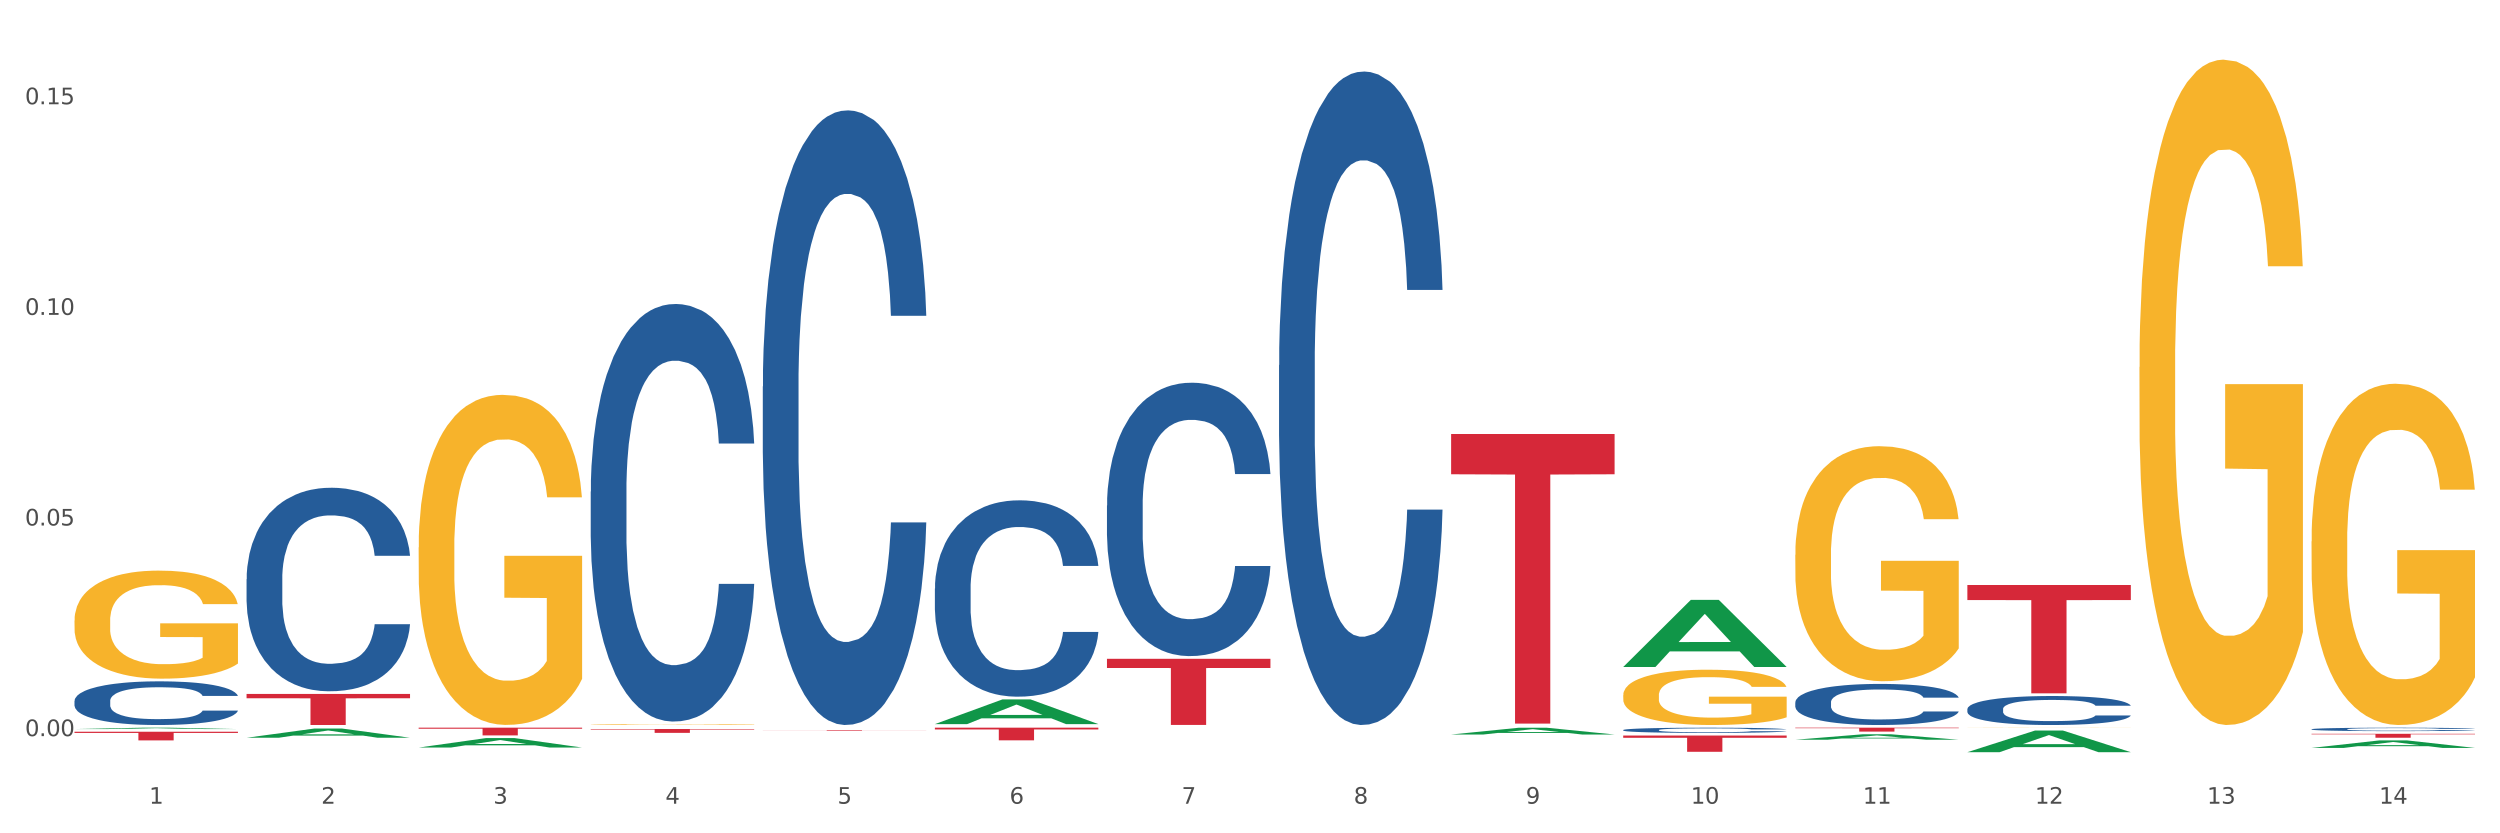 <?xml version="1.0" encoding="utf-8" standalone="no"?>
<!DOCTYPE svg PUBLIC "-//W3C//DTD SVG 1.1//EN"
  "http://www.w3.org/Graphics/SVG/1.1/DTD/svg11.dtd">
<svg xmlns:xlink="http://www.w3.org/1999/xlink" width="1080pt" height="360pt" viewBox="0 0 1080 360" xmlns="http://www.w3.org/2000/svg" version="1.1">
 <rect x="0" y="0" width="1080" height="360" fill="#333333" stroke="none"/>
 <defs>
  <style type="text/css">*{stroke-linejoin: round; stroke-linecap: butt}</style>
 </defs>
 <g id="figure_1">
  <g id="patch_1">
   <path d="M 0 360 
L 1080 360 
L 1080 0 
L 0 0 
z
" style="fill: #ffffff; stroke: #ffffff; stroke-linejoin: miter"/>
  </g>
  <g id="axes_1">
   <g id="matplotlib.axis_1">
    <g id="xtick_1">
     <g id="text_1">
      <!-- 1 -->
      <g style="fill: #4d4d4d" transform="translate(64.432 347.204) scale(0.096 -0.096)">
       <defs>
        <path id="DejaVuSans-31" d="M 794 531 
L 1825 531 
L 1825 4091 
L 703 3866 
L 703 4441 
L 1819 4666 
L 2450 4666 
L 2450 531 
L 3481 531 
L 3481 0 
L 794 0 
L 794 531 
z
" transform="scale(0.016)"/>
       </defs>
       <use xlink:href="#DejaVuSans-31"/>
      </g>
     </g>
    </g>
    <g id="xtick_2">
     <g id="text_2">
      <!-- 2 -->
      <g style="fill: #4d4d4d" transform="translate(138.771 347.204) scale(0.096 -0.096)">
       <defs>
        <path id="DejaVuSans-32" d="M 1228 531 
L 3431 531 
L 3431 0 
L 469 0 
L 469 531 
Q 828 903 1448 1529 
Q 2069 2156 2228 2338 
Q 2531 2678 2651 2914 
Q 2772 3150 2772 3378 
Q 2772 3750 2511 3984 
Q 2250 4219 1831 4219 
Q 1534 4219 1204 4116 
Q 875 4013 500 3803 
L 500 4441 
Q 881 4594 1212 4672 
Q 1544 4750 1819 4750 
Q 2544 4750 2975 4387 
Q 3406 4025 3406 3419 
Q 3406 3131 3298 2873 
Q 3191 2616 2906 2266 
Q 2828 2175 2409 1742 
Q 1991 1309 1228 531 
z
" transform="scale(0.016)"/>
       </defs>
       <use xlink:href="#DejaVuSans-32"/>
      </g>
     </g>
    </g>
    <g id="xtick_3">
     <g id="text_3">
      <!-- 3 -->
      <g style="fill: #4d4d4d" transform="translate(213.109 347.204) scale(0.096 -0.096)">
       <defs>
        <path id="DejaVuSans-33" d="M 2597 2516 
Q 3050 2419 3304 2112 
Q 3559 1806 3559 1356 
Q 3559 666 3084 287 
Q 2609 -91 1734 -91 
Q 1441 -91 1130 -33 
Q 819 25 488 141 
L 488 750 
Q 750 597 1062 519 
Q 1375 441 1716 441 
Q 2309 441 2620 675 
Q 2931 909 2931 1356 
Q 2931 1769 2642 2001 
Q 2353 2234 1838 2234 
L 1294 2234 
L 1294 2753 
L 1863 2753 
Q 2328 2753 2575 2939 
Q 2822 3125 2822 3475 
Q 2822 3834 2567 4026 
Q 2313 4219 1838 4219 
Q 1578 4219 1281 4162 
Q 984 4106 628 3988 
L 628 4550 
Q 988 4650 1302 4700 
Q 1616 4750 1894 4750 
Q 2613 4750 3031 4423 
Q 3450 4097 3450 3541 
Q 3450 3153 3228 2886 
Q 3006 2619 2597 2516 
z
" transform="scale(0.016)"/>
       </defs>
       <use xlink:href="#DejaVuSans-33"/>
      </g>
     </g>
    </g>
    <g id="xtick_4">
     <g id="text_4">
      <!-- 4 -->
      <g style="fill: #4d4d4d" transform="translate(287.448 347.204) scale(0.096 -0.096)">
       <defs>
        <path id="DejaVuSans-34" d="M 2419 4116 
L 825 1625 
L 2419 1625 
L 2419 4116 
z
M 2253 4666 
L 3047 4666 
L 3047 1625 
L 3713 1625 
L 3713 1100 
L 3047 1100 
L 3047 0 
L 2419 0 
L 2419 1100 
L 313 1100 
L 313 1709 
L 2253 4666 
z
" transform="scale(0.016)"/>
       </defs>
       <use xlink:href="#DejaVuSans-34"/>
      </g>
     </g>
    </g>
    <g id="xtick_5">
     <g id="text_5">
      <!-- 5 -->
      <g style="fill: #4d4d4d" transform="translate(361.787 347.204) scale(0.096 -0.096)">
       <defs>
        <path id="DejaVuSans-35" d="M 691 4666 
L 3169 4666 
L 3169 4134 
L 1269 4134 
L 1269 2991 
Q 1406 3038 1543 3061 
Q 1681 3084 1819 3084 
Q 2600 3084 3056 2656 
Q 3513 2228 3513 1497 
Q 3513 744 3044 326 
Q 2575 -91 1722 -91 
Q 1428 -91 1123 -41 
Q 819 9 494 109 
L 494 744 
Q 775 591 1075 516 
Q 1375 441 1709 441 
Q 2250 441 2565 725 
Q 2881 1009 2881 1497 
Q 2881 1984 2565 2268 
Q 2250 2553 1709 2553 
Q 1456 2553 1204 2497 
Q 953 2441 691 2322 
L 691 4666 
z
" transform="scale(0.016)"/>
       </defs>
       <use xlink:href="#DejaVuSans-35"/>
      </g>
     </g>
    </g>
    <g id="xtick_6">
     <g id="text_6">
      <!-- 6 -->
      <g style="fill: #4d4d4d" transform="translate(436.125 347.204) scale(0.096 -0.096)">
       <defs>
        <path id="DejaVuSans-36" d="M 2113 2584 
Q 1688 2584 1439 2293 
Q 1191 2003 1191 1497 
Q 1191 994 1439 701 
Q 1688 409 2113 409 
Q 2538 409 2786 701 
Q 3034 994 3034 1497 
Q 3034 2003 2786 2293 
Q 2538 2584 2113 2584 
z
M 3366 4563 
L 3366 3988 
Q 3128 4100 2886 4159 
Q 2644 4219 2406 4219 
Q 1781 4219 1451 3797 
Q 1122 3375 1075 2522 
Q 1259 2794 1537 2939 
Q 1816 3084 2150 3084 
Q 2853 3084 3261 2657 
Q 3669 2231 3669 1497 
Q 3669 778 3244 343 
Q 2819 -91 2113 -91 
Q 1303 -91 875 529 
Q 447 1150 447 2328 
Q 447 3434 972 4092 
Q 1497 4750 2381 4750 
Q 2619 4750 2861 4703 
Q 3103 4656 3366 4563 
z
" transform="scale(0.016)"/>
       </defs>
       <use xlink:href="#DejaVuSans-36"/>
      </g>
     </g>
    </g>
    <g id="xtick_7">
     <g id="text_7">
      <!-- 7 -->
      <g style="fill: #4d4d4d" transform="translate(510.464 347.204) scale(0.096 -0.096)">
       <defs>
        <path id="DejaVuSans-37" d="M 525 4666 
L 3525 4666 
L 3525 4397 
L 1831 0 
L 1172 0 
L 2766 4134 
L 525 4134 
L 525 4666 
z
" transform="scale(0.016)"/>
       </defs>
       <use xlink:href="#DejaVuSans-37"/>
      </g>
     </g>
    </g>
    <g id="xtick_8">
     <g id="text_8">
      <!-- 8 -->
      <g style="fill: #4d4d4d" transform="translate(584.803 347.204) scale(0.096 -0.096)">
       <defs>
        <path id="DejaVuSans-38" d="M 2034 2216 
Q 1584 2216 1326 1975 
Q 1069 1734 1069 1313 
Q 1069 891 1326 650 
Q 1584 409 2034 409 
Q 2484 409 2743 651 
Q 3003 894 3003 1313 
Q 3003 1734 2745 1975 
Q 2488 2216 2034 2216 
z
M 1403 2484 
Q 997 2584 770 2862 
Q 544 3141 544 3541 
Q 544 4100 942 4425 
Q 1341 4750 2034 4750 
Q 2731 4750 3128 4425 
Q 3525 4100 3525 3541 
Q 3525 3141 3298 2862 
Q 3072 2584 2669 2484 
Q 3125 2378 3379 2068 
Q 3634 1759 3634 1313 
Q 3634 634 3220 271 
Q 2806 -91 2034 -91 
Q 1263 -91 848 271 
Q 434 634 434 1313 
Q 434 1759 690 2068 
Q 947 2378 1403 2484 
z
M 1172 3481 
Q 1172 3119 1398 2916 
Q 1625 2713 2034 2713 
Q 2441 2713 2670 2916 
Q 2900 3119 2900 3481 
Q 2900 3844 2670 4047 
Q 2441 4250 2034 4250 
Q 1625 4250 1398 4047 
Q 1172 3844 1172 3481 
z
" transform="scale(0.016)"/>
       </defs>
       <use xlink:href="#DejaVuSans-38"/>
      </g>
     </g>
    </g>
    <g id="xtick_9">
     <g id="text_9">
      <!-- 9 -->
      <g style="fill: #4d4d4d" transform="translate(659.142 347.204) scale(0.096 -0.096)">
       <defs>
        <path id="DejaVuSans-39" d="M 703 97 
L 703 672 
Q 941 559 1184 500 
Q 1428 441 1663 441 
Q 2288 441 2617 861 
Q 2947 1281 2994 2138 
Q 2813 1869 2534 1725 
Q 2256 1581 1919 1581 
Q 1219 1581 811 2004 
Q 403 2428 403 3163 
Q 403 3881 828 4315 
Q 1253 4750 1959 4750 
Q 2769 4750 3195 4129 
Q 3622 3509 3622 2328 
Q 3622 1225 3098 567 
Q 2575 -91 1691 -91 
Q 1453 -91 1209 -44 
Q 966 3 703 97 
z
M 1959 2075 
Q 2384 2075 2632 2365 
Q 2881 2656 2881 3163 
Q 2881 3666 2632 3958 
Q 2384 4250 1959 4250 
Q 1534 4250 1286 3958 
Q 1038 3666 1038 3163 
Q 1038 2656 1286 2365 
Q 1534 2075 1959 2075 
z
" transform="scale(0.016)"/>
       </defs>
       <use xlink:href="#DejaVuSans-39"/>
      </g>
     </g>
    </g>
    <g id="xtick_10">
     <g id="text_10">
      <!-- 10 -->
      <g style="fill: #4d4d4d" transform="translate(730.426 347.204) scale(0.096 -0.096)">
       <defs>
        <path id="DejaVuSans-30" d="M 2034 4250 
Q 1547 4250 1301 3770 
Q 1056 3291 1056 2328 
Q 1056 1369 1301 889 
Q 1547 409 2034 409 
Q 2525 409 2770 889 
Q 3016 1369 3016 2328 
Q 3016 3291 2770 3770 
Q 2525 4250 2034 4250 
z
M 2034 4750 
Q 2819 4750 3233 4129 
Q 3647 3509 3647 2328 
Q 3647 1150 3233 529 
Q 2819 -91 2034 -91 
Q 1250 -91 836 529 
Q 422 1150 422 2328 
Q 422 3509 836 4129 
Q 1250 4750 2034 4750 
z
" transform="scale(0.016)"/>
       </defs>
       <use xlink:href="#DejaVuSans-31"/>
       <use xlink:href="#DejaVuSans-30" transform="translate(63.623 0)"/>
      </g>
     </g>
    </g>
    <g id="xtick_11">
     <g id="text_11">
      <!-- 11 -->
      <g style="fill: #4d4d4d" transform="translate(804.765 347.204) scale(0.096 -0.096)">
       <use xlink:href="#DejaVuSans-31"/>
       <use xlink:href="#DejaVuSans-31" transform="translate(63.623 0)"/>
      </g>
     </g>
    </g>
    <g id="xtick_12">
     <g id="text_12">
      <!-- 12 -->
      <g style="fill: #4d4d4d" transform="translate(879.104 347.204) scale(0.096 -0.096)">
       <use xlink:href="#DejaVuSans-31"/>
       <use xlink:href="#DejaVuSans-32" transform="translate(63.623 0)"/>
      </g>
     </g>
    </g>
    <g id="xtick_13">
     <g id="text_13">
      <!-- 13 -->
      <g style="fill: #4d4d4d" transform="translate(953.442 347.204) scale(0.096 -0.096)">
       <use xlink:href="#DejaVuSans-31"/>
       <use xlink:href="#DejaVuSans-33" transform="translate(63.623 0)"/>
      </g>
     </g>
    </g>
    <g id="xtick_14">
     <g id="text_14">
      <!-- 14 -->
      <g style="fill: #4d4d4d" transform="translate(1027.781 347.204) scale(0.096 -0.096)">
       <use xlink:href="#DejaVuSans-31"/>
       <use xlink:href="#DejaVuSans-34" transform="translate(63.623 0)"/>
      </g>
     </g>
    </g>
    <g id="xtick_15"/>
    <g id="xtick_16"/>
    <g id="xtick_17"/>
    <g id="xtick_18"/>
    <g id="xtick_19"/>
    <g id="xtick_20"/>
    <g id="xtick_21"/>
    <g id="xtick_22"/>
    <g id="xtick_23"/>
    <g id="xtick_24"/>
    <g id="xtick_25"/>
    <g id="xtick_26"/>
    <g id="xtick_27"/>
   </g>
   <g id="matplotlib.axis_2">
    <g id="ytick_1">
     <g id="text_15">
      <!-- 0.00 -->
      <g style="fill: #4d4d4d" transform="translate(10.8 318.01) scale(0.096 -0.096)">
       <defs>
        <path id="DejaVuSans-2e" d="M 684 794 
L 1344 794 
L 1344 0 
L 684 0 
L 684 794 
z
" transform="scale(0.016)"/>
       </defs>
       <use xlink:href="#DejaVuSans-30"/>
       <use xlink:href="#DejaVuSans-2e" transform="translate(63.623 0)"/>
       <use xlink:href="#DejaVuSans-30" transform="translate(95.41 0)"/>
       <use xlink:href="#DejaVuSans-30" transform="translate(159.033 0)"/>
      </g>
     </g>
    </g>
    <g id="ytick_2">
     <g id="text_16">
      <!-- 0.05 -->
      <g style="fill: #4d4d4d" transform="translate(10.8 227.019) scale(0.096 -0.096)">
       <use xlink:href="#DejaVuSans-30"/>
       <use xlink:href="#DejaVuSans-2e" transform="translate(63.623 0)"/>
       <use xlink:href="#DejaVuSans-30" transform="translate(95.41 0)"/>
       <use xlink:href="#DejaVuSans-35" transform="translate(159.033 0)"/>
      </g>
     </g>
    </g>
    <g id="ytick_3">
     <g id="text_17">
      <!-- 0.10 -->
      <g style="fill: #4d4d4d" transform="translate(10.8 136.029) scale(0.096 -0.096)">
       <use xlink:href="#DejaVuSans-30"/>
       <use xlink:href="#DejaVuSans-2e" transform="translate(63.623 0)"/>
       <use xlink:href="#DejaVuSans-31" transform="translate(95.41 0)"/>
       <use xlink:href="#DejaVuSans-30" transform="translate(159.033 0)"/>
      </g>
     </g>
    </g>
    <g id="ytick_4">
     <g id="text_18">
      <!-- 0.15 -->
      <g style="fill: #4d4d4d" transform="translate(10.8 45.039) scale(0.096 -0.096)">
       <use xlink:href="#DejaVuSans-30"/>
       <use xlink:href="#DejaVuSans-2e" transform="translate(63.623 0)"/>
       <use xlink:href="#DejaVuSans-31" transform="translate(95.41 0)"/>
       <use xlink:href="#DejaVuSans-35" transform="translate(159.033 0)"/>
      </g>
     </g>
    </g>
    <g id="ytick_5"/>
    <g id="ytick_6"/>
    <g id="ytick_7"/>
   </g>
   <g id="PolyCollection_1">
    <path d="M 32.175 314.961 
L 32.248 314.96 
L 61.37 314.363 
L 73.456 314.362 
L 102.797 314.962 
L 88.818 314.962 
L 82.484 314.822 
L 52.415 314.822 
L 52.197 314.825 
L 46.081 314.962 
L 32.175 314.962 
L 32.175 314.961 
L 56.201 314.739 
L 78.698 314.739 
L 67.559 314.49 
L 67.413 314.489 
L 67.267 314.491 
L 56.128 314.739 
L 56.201 314.739 
L 32.175 314.961 
z
" clip-path="url(#p0da34b0303)" style="fill: #109648"/>
    <path d="M 255.191 212.374 
L 255.275 212.209 
L 255.275 207.596 
L 255.525 201.336 
L 256.443 189.804 
L 257.612 181.073 
L 259.615 170.859 
L 260.701 166.576 
L 262.12 161.798 
L 265.041 154.055 
L 268.381 147.466 
L 270.718 143.842 
L 272.471 141.535 
L 276.394 137.417 
L 278.648 135.604 
L 280.986 134.122 
L 282.989 133.133 
L 286.328 131.98 
L 288.999 131.486 
L 292.088 131.321 
L 294.676 131.486 
L 298.098 132.145 
L 303.107 134.122 
L 305.027 135.275 
L 307.615 137.252 
L 310.286 139.888 
L 312.457 142.524 
L 314.961 146.313 
L 317.549 151.255 
L 320.053 157.515 
L 321.806 163.281 
L 323.225 169.376 
L 324.477 176.79 
L 325.396 184.862 
L 325.813 191.617 
L 310.537 191.617 
L 310.119 185.521 
L 309.284 178.931 
L 308.45 174.483 
L 307.531 170.859 
L 306.112 166.741 
L 304.86 164.105 
L 302.773 160.975 
L 300.853 158.998 
L 299.267 157.845 
L 297.347 156.856 
L 293.257 155.868 
L 290.335 155.868 
L 288.499 156.197 
L 286.245 157.021 
L 284.325 158.174 
L 282.071 160.151 
L 280.318 162.293 
L 278.565 165.093 
L 277.563 167.07 
L 276.06 170.694 
L 275.059 173.66 
L 273.723 178.767 
L 272.972 182.391 
L 271.636 191.781 
L 271.052 198.7 
L 270.801 203.478 
L 270.634 208.75 
L 270.634 234.449 
L 271.135 245.981 
L 271.553 250.923 
L 272.22 256.525 
L 273.473 263.773 
L 275.309 270.857 
L 277.229 275.964 
L 278.815 279.094 
L 280.318 281.401 
L 281.82 283.213 
L 283.657 284.86 
L 285.159 285.849 
L 287.413 286.837 
L 290.085 287.331 
L 292.172 287.331 
L 296.429 286.508 
L 298.349 285.684 
L 300.185 284.531 
L 302.189 282.719 
L 303.775 280.742 
L 304.693 279.259 
L 306.196 276.129 
L 307.364 272.834 
L 308.366 269.045 
L 309.034 265.75 
L 309.785 260.808 
L 310.37 255.207 
L 310.537 252.241 
L 325.813 252.241 
L 325.479 258.172 
L 324.895 263.938 
L 323.726 271.681 
L 322.808 276.129 
L 321.389 281.565 
L 319.886 286.178 
L 317.799 291.285 
L 315.879 295.074 
L 313.876 298.369 
L 311.705 301.334 
L 307.782 305.453 
L 306.363 306.606 
L 303.358 308.583 
L 301.02 309.736 
L 297.598 310.889 
L 294.092 311.548 
L 290.419 311.713 
L 287.163 311.384 
L 283.573 310.395 
L 281.32 309.407 
L 278.815 307.924 
L 275.893 305.618 
L 273.139 302.817 
L 270.551 299.522 
L 268.13 295.733 
L 265.876 291.45 
L 262.955 284.366 
L 260.784 277.447 
L 259.198 271.022 
L 258.113 265.585 
L 257.028 258.666 
L 256.443 253.889 
L 255.525 242.357 
L 255.191 231.649 
L 255.191 212.374 
z
" clip-path="url(#p0da34b0303)" style="fill: #255c99"/>
    <path d="M 329.53 166.985 
L 329.613 166.742 
L 329.613 159.953 
L 329.864 150.738 
L 330.782 133.764 
L 331.951 120.912 
L 333.954 105.878 
L 335.039 99.574 
L 336.458 92.541 
L 339.38 81.145 
L 342.719 71.445 
L 345.057 66.11 
L 346.81 62.716 
L 350.733 56.653 
L 352.987 53.986 
L 355.324 51.804 
L 357.328 50.349 
L 360.667 48.651 
L 363.338 47.924 
L 366.427 47.681 
L 369.015 47.924 
L 372.437 48.894 
L 377.446 51.804 
L 379.366 53.501 
L 381.954 56.411 
L 384.625 60.291 
L 386.795 64.171 
L 389.3 69.748 
L 391.887 77.022 
L 394.392 86.237 
L 396.145 94.724 
L 397.564 103.696 
L 398.816 114.608 
L 399.734 126.49 
L 400.152 136.431 
L 384.875 136.431 
L 384.458 127.459 
L 383.623 117.76 
L 382.788 111.213 
L 381.87 105.878 
L 380.451 99.816 
L 379.199 95.936 
L 377.112 91.329 
L 375.192 88.419 
L 373.606 86.722 
L 371.686 85.267 
L 367.595 83.812 
L 364.674 83.812 
L 362.837 84.297 
L 360.583 85.509 
L 358.663 87.207 
L 356.41 90.117 
L 354.656 93.269 
L 352.903 97.391 
L 351.902 100.301 
L 350.399 105.636 
L 349.397 110 
L 348.062 117.518 
L 347.31 122.852 
L 345.975 136.674 
L 345.391 146.858 
L 345.14 153.89 
L 344.973 161.65 
L 344.973 199.478 
L 345.474 216.452 
L 345.891 223.727 
L 346.559 231.971 
L 347.811 242.641 
L 349.648 253.067 
L 351.568 260.585 
L 353.154 265.192 
L 354.656 268.587 
L 356.159 271.254 
L 357.996 273.679 
L 359.498 275.134 
L 361.752 276.589 
L 364.423 277.316 
L 366.51 277.316 
L 370.768 276.104 
L 372.688 274.891 
L 374.524 273.194 
L 376.528 270.526 
L 378.114 267.617 
L 379.032 265.434 
L 380.534 260.827 
L 381.703 255.977 
L 382.705 250.4 
L 383.373 245.55 
L 384.124 238.276 
L 384.708 230.031 
L 384.875 225.666 
L 400.152 225.666 
L 399.818 234.396 
L 399.233 242.883 
L 398.065 254.28 
L 397.146 260.827 
L 395.727 268.829 
L 394.225 275.619 
L 392.138 283.136 
L 390.218 288.713 
L 388.214 293.563 
L 386.044 297.927 
L 382.121 303.99 
L 380.701 305.687 
L 377.696 308.597 
L 375.359 310.294 
L 371.936 311.992 
L 368.43 312.962 
L 364.757 313.204 
L 361.502 312.719 
L 357.912 311.264 
L 355.658 309.809 
L 353.154 307.627 
L 350.232 304.232 
L 347.477 300.11 
L 344.89 295.26 
L 342.469 289.683 
L 340.215 283.378 
L 337.293 272.951 
L 335.123 262.767 
L 333.537 253.31 
L 332.452 245.308 
L 331.366 235.123 
L 330.782 228.091 
L 329.864 211.117 
L 329.53 195.356 
L 329.53 166.985 
z
" clip-path="url(#p0da34b0303)" style="fill: #255c99"/>
    <path d="M 403.869 254.254 
L 403.952 254.177 
L 403.952 252.008 
L 404.202 249.064 
L 405.121 243.64 
L 406.289 239.534 
L 408.293 234.73 
L 409.378 232.716 
L 410.797 230.469 
L 413.719 226.828 
L 417.058 223.729 
L 419.395 222.024 
L 421.148 220.94 
L 425.072 219.003 
L 427.326 218.15 
L 429.663 217.453 
L 431.666 216.988 
L 435.006 216.446 
L 437.677 216.213 
L 440.766 216.136 
L 443.353 216.213 
L 446.776 216.523 
L 451.785 217.453 
L 453.704 217.995 
L 456.292 218.925 
L 458.964 220.165 
L 461.134 221.404 
L 463.638 223.186 
L 466.226 225.511 
L 468.73 228.455 
L 470.483 231.166 
L 471.903 234.033 
L 473.155 237.52 
L 474.073 241.316 
L 474.49 244.492 
L 459.214 244.492 
L 458.797 241.626 
L 457.962 238.527 
L 457.127 236.435 
L 456.209 234.73 
L 454.79 232.793 
L 453.538 231.554 
L 451.451 230.082 
L 449.531 229.152 
L 447.945 228.61 
L 446.025 228.145 
L 441.934 227.68 
L 439.012 227.68 
L 437.176 227.835 
L 434.922 228.222 
L 433.002 228.765 
L 430.748 229.694 
L 428.995 230.702 
L 427.242 232.019 
L 426.24 232.948 
L 424.738 234.653 
L 423.736 236.047 
L 422.401 238.449 
L 421.649 240.154 
L 420.314 244.57 
L 419.729 247.824 
L 419.479 250.071 
L 419.312 252.55 
L 419.312 264.636 
L 419.813 270.06 
L 420.23 272.384 
L 420.898 275.018 
L 422.15 278.427 
L 423.987 281.759 
L 425.907 284.16 
L 427.493 285.632 
L 428.995 286.717 
L 430.498 287.569 
L 432.334 288.344 
L 433.837 288.809 
L 436.091 289.274 
L 438.762 289.506 
L 440.849 289.506 
L 445.106 289.119 
L 447.026 288.731 
L 448.863 288.189 
L 450.866 287.337 
L 452.452 286.407 
L 453.371 285.71 
L 454.873 284.238 
L 456.042 282.688 
L 457.044 280.906 
L 457.711 279.357 
L 458.463 277.033 
L 459.047 274.398 
L 459.214 273.004 
L 474.49 273.004 
L 474.156 275.793 
L 473.572 278.505 
L 472.403 282.146 
L 471.485 284.238 
L 470.066 286.795 
L 468.563 288.964 
L 466.477 291.366 
L 464.557 293.148 
L 462.553 294.697 
L 460.383 296.092 
L 456.459 298.029 
L 455.04 298.571 
L 452.035 299.501 
L 449.698 300.043 
L 446.275 300.585 
L 442.769 300.895 
L 439.096 300.973 
L 435.84 300.818 
L 432.251 300.353 
L 429.997 299.888 
L 427.493 299.191 
L 424.571 298.106 
L 421.816 296.789 
L 419.228 295.239 
L 416.808 293.458 
L 414.554 291.443 
L 411.632 288.112 
L 409.462 284.858 
L 407.875 281.836 
L 406.79 279.279 
L 405.705 276.025 
L 405.121 273.779 
L 404.202 268.355 
L 403.869 263.319 
L 403.869 254.254 
z
" clip-path="url(#p0da34b0303)" style="fill: #255c99"/>
    <path d="M 478.207 218.398 
L 478.291 218.29 
L 478.291 215.27 
L 478.541 211.171 
L 479.459 203.62 
L 480.628 197.904 
L 482.632 191.216 
L 483.717 188.412 
L 485.136 185.284 
L 488.058 180.214 
L 491.397 175.9 
L 493.734 173.527 
L 495.487 172.017 
L 499.41 169.32 
L 501.664 168.134 
L 504.002 167.163 
L 506.005 166.516 
L 509.344 165.761 
L 512.016 165.437 
L 515.104 165.329 
L 517.692 165.437 
L 521.115 165.869 
L 526.123 167.163 
L 528.043 167.918 
L 530.631 169.212 
L 533.302 170.938 
L 535.473 172.664 
L 537.977 175.145 
L 540.565 178.381 
L 543.069 182.479 
L 544.822 186.255 
L 546.241 190.245 
L 547.493 195.099 
L 548.412 200.385 
L 548.829 204.807 
L 533.553 204.807 
L 533.135 200.816 
L 532.301 196.501 
L 531.466 193.589 
L 530.548 191.216 
L 529.128 188.52 
L 527.876 186.794 
L 525.789 184.744 
L 523.869 183.45 
L 522.283 182.695 
L 520.363 182.048 
L 516.273 181.401 
L 513.351 181.401 
L 511.515 181.616 
L 509.261 182.156 
L 507.341 182.911 
L 505.087 184.205 
L 503.334 185.607 
L 501.581 187.441 
L 500.579 188.735 
L 499.077 191.108 
L 498.075 193.05 
L 496.739 196.394 
L 495.988 198.767 
L 494.652 204.915 
L 494.068 209.445 
L 493.818 212.573 
L 493.651 216.025 
L 493.651 232.851 
L 494.151 240.402 
L 494.569 243.637 
L 495.237 247.305 
L 496.489 252.051 
L 498.325 256.689 
L 500.245 260.033 
L 501.831 262.082 
L 503.334 263.592 
L 504.837 264.778 
L 506.673 265.857 
L 508.176 266.504 
L 510.429 267.151 
L 513.101 267.475 
L 515.188 267.475 
L 519.445 266.936 
L 521.365 266.396 
L 523.202 265.641 
L 525.205 264.455 
L 526.791 263.161 
L 527.709 262.19 
L 529.212 260.14 
L 530.381 257.983 
L 531.382 255.502 
L 532.05 253.345 
L 532.801 250.109 
L 533.386 246.442 
L 533.553 244.5 
L 548.829 244.5 
L 548.495 248.383 
L 547.911 252.159 
L 546.742 257.228 
L 545.824 260.14 
L 544.405 263.7 
L 542.902 266.72 
L 540.815 270.064 
L 538.895 272.545 
L 536.892 274.702 
L 534.721 276.643 
L 530.798 279.34 
L 529.379 280.095 
L 526.374 281.389 
L 524.036 282.144 
L 520.614 282.899 
L 517.108 283.331 
L 513.435 283.439 
L 510.179 283.223 
L 506.59 282.576 
L 504.336 281.929 
L 501.831 280.958 
L 498.91 279.448 
L 496.155 277.614 
L 493.567 275.457 
L 491.146 272.976 
L 488.892 270.172 
L 485.971 265.533 
L 483.8 261.003 
L 482.214 256.797 
L 481.129 253.237 
L 480.044 248.707 
L 479.459 245.579 
L 478.541 238.029 
L 478.207 231.017 
L 478.207 218.398 
z
" clip-path="url(#p0da34b0303)" style="fill: #255c99"/>
    <path d="M 552.546 157.743 
L 552.629 157.485 
L 552.629 150.266 
L 552.88 140.469 
L 553.798 122.422 
L 554.967 108.758 
L 556.97 92.773 
L 558.055 86.069 
L 559.475 78.593 
L 562.396 66.475 
L 565.735 56.162 
L 568.073 50.49 
L 569.826 46.881 
L 573.749 40.435 
L 576.003 37.599 
L 578.34 35.279 
L 580.344 33.732 
L 583.683 31.927 
L 586.354 31.154 
L 589.443 30.896 
L 592.031 31.154 
L 595.453 32.185 
L 600.462 35.279 
L 602.382 37.084 
L 604.97 40.178 
L 607.641 44.303 
L 609.811 48.428 
L 612.316 54.358 
L 614.903 62.092 
L 617.408 71.889 
L 619.161 80.913 
L 620.58 90.452 
L 621.832 102.054 
L 622.75 114.687 
L 623.168 125.258 
L 607.891 125.258 
L 607.474 115.719 
L 606.639 105.406 
L 605.804 98.445 
L 604.886 92.773 
L 603.467 86.327 
L 602.215 82.202 
L 600.128 77.304 
L 598.208 74.21 
L 596.622 72.405 
L 594.702 70.858 
L 590.612 69.311 
L 587.69 69.311 
L 585.853 69.827 
L 583.6 71.116 
L 581.68 72.921 
L 579.426 76.014 
L 577.673 79.366 
L 575.92 83.749 
L 574.918 86.843 
L 573.415 92.515 
L 572.414 97.156 
L 571.078 105.148 
L 570.327 110.82 
L 568.991 125.516 
L 568.407 136.344 
L 568.156 143.821 
L 567.989 152.071 
L 567.989 192.291 
L 568.49 210.338 
L 568.908 218.073 
L 569.575 226.839 
L 570.827 238.183 
L 572.664 249.269 
L 574.584 257.261 
L 576.17 262.16 
L 577.673 265.769 
L 579.175 268.605 
L 581.012 271.183 
L 582.514 272.73 
L 584.768 274.277 
L 587.439 275.051 
L 589.526 275.051 
L 593.784 273.762 
L 595.704 272.473 
L 597.54 270.668 
L 599.544 267.832 
L 601.13 264.738 
L 602.048 262.418 
L 603.551 257.519 
L 604.719 252.363 
L 605.721 246.433 
L 606.389 241.276 
L 607.14 233.542 
L 607.724 224.776 
L 607.891 220.135 
L 623.168 220.135 
L 622.834 229.417 
L 622.249 238.44 
L 621.081 250.558 
L 620.163 257.519 
L 618.743 266.027 
L 617.241 273.246 
L 615.154 281.238 
L 613.234 287.168 
L 611.23 292.325 
L 609.06 296.965 
L 605.137 303.411 
L 603.718 305.216 
L 600.712 308.309 
L 598.375 310.114 
L 594.952 311.919 
L 591.446 312.95 
L 587.773 313.208 
L 584.518 312.692 
L 580.928 311.145 
L 578.674 309.599 
L 576.17 307.278 
L 573.248 303.669 
L 570.494 299.286 
L 567.906 294.129 
L 565.485 288.2 
L 563.231 281.496 
L 560.309 270.41 
L 558.139 259.582 
L 556.553 249.527 
L 555.468 241.019 
L 554.382 230.19 
L 553.798 222.714 
L 552.88 204.666 
L 552.546 187.908 
L 552.546 157.743 
z
" clip-path="url(#p0da34b0303)" style="fill: #255c99"/>
    <path d="M 701.223 315.372 
L 701.307 315.37 
L 701.307 315.312 
L 701.557 315.234 
L 702.476 315.091 
L 703.644 314.982 
L 705.648 314.855 
L 706.733 314.801 
L 708.152 314.742 
L 711.074 314.646 
L 714.413 314.563 
L 716.75 314.518 
L 718.503 314.49 
L 722.427 314.438 
L 724.681 314.416 
L 727.018 314.397 
L 729.021 314.385 
L 732.36 314.371 
L 735.032 314.364 
L 738.12 314.362 
L 740.708 314.364 
L 744.131 314.373 
L 749.139 314.397 
L 751.059 314.412 
L 753.647 314.436 
L 756.318 314.469 
L 758.489 314.502 
L 760.993 314.549 
L 763.581 314.611 
L 766.085 314.689 
L 767.838 314.76 
L 769.257 314.836 
L 770.51 314.929 
L 771.428 315.029 
L 771.845 315.113 
L 756.569 315.113 
L 756.151 315.037 
L 755.317 314.955 
L 754.482 314.9 
L 753.564 314.855 
L 752.145 314.803 
L 750.892 314.771 
L 748.805 314.732 
L 746.885 314.707 
L 745.299 314.693 
L 743.379 314.68 
L 739.289 314.668 
L 736.367 314.668 
L 734.531 314.672 
L 732.277 314.682 
L 730.357 314.697 
L 728.103 314.721 
L 726.35 314.748 
L 724.597 314.783 
L 723.595 314.808 
L 722.093 314.853 
L 721.091 314.89 
L 719.755 314.953 
L 719.004 314.998 
L 717.668 315.115 
L 717.084 315.201 
L 716.834 315.261 
L 716.667 315.327 
L 716.667 315.647 
L 717.168 315.79 
L 717.585 315.852 
L 718.253 315.922 
L 719.505 316.012 
L 721.341 316.1 
L 723.261 316.164 
L 724.847 316.203 
L 726.35 316.231 
L 727.853 316.254 
L 729.689 316.274 
L 731.192 316.287 
L 733.446 316.299 
L 736.117 316.305 
L 738.204 316.305 
L 742.461 316.295 
L 744.381 316.285 
L 746.218 316.27 
L 748.221 316.248 
L 749.807 316.223 
L 750.725 316.205 
L 752.228 316.166 
L 753.397 316.125 
L 754.398 316.077 
L 755.066 316.036 
L 755.818 315.975 
L 756.402 315.905 
L 756.569 315.868 
L 771.845 315.868 
L 771.511 315.942 
L 770.927 316.014 
L 769.758 316.11 
L 768.84 316.166 
L 767.421 316.233 
L 765.918 316.291 
L 763.831 316.354 
L 761.911 316.402 
L 759.908 316.443 
L 757.738 316.48 
L 753.814 316.531 
L 752.395 316.545 
L 749.39 316.57 
L 747.052 316.584 
L 743.63 316.599 
L 740.124 316.607 
L 736.451 316.609 
L 733.195 316.605 
L 729.606 316.592 
L 727.352 316.58 
L 724.847 316.562 
L 721.926 316.533 
L 719.171 316.498 
L 716.583 316.457 
L 714.162 316.41 
L 711.908 316.356 
L 708.987 316.268 
L 706.816 316.182 
L 705.23 316.102 
L 704.145 316.034 
L 703.06 315.948 
L 702.476 315.889 
L 701.557 315.745 
L 701.223 315.612 
L 701.223 315.372 
z
" clip-path="url(#p0da34b0303)" style="fill: #255c99"/>
    <path d="M 775.562 303.43 
L 775.646 303.414 
L 775.646 302.96 
L 775.896 302.343 
L 776.814 301.208 
L 777.983 300.349 
L 779.986 299.344 
L 781.072 298.922 
L 782.491 298.452 
L 785.412 297.69 
L 788.752 297.041 
L 791.089 296.684 
L 792.842 296.457 
L 796.765 296.052 
L 799.019 295.873 
L 801.357 295.727 
L 803.36 295.63 
L 806.699 295.517 
L 809.37 295.468 
L 812.459 295.452 
L 815.047 295.468 
L 818.469 295.533 
L 823.478 295.727 
L 825.398 295.841 
L 827.986 296.036 
L 830.657 296.295 
L 832.828 296.554 
L 835.332 296.927 
L 837.92 297.414 
L 840.424 298.03 
L 842.177 298.598 
L 843.596 299.198 
L 844.848 299.927 
L 845.766 300.722 
L 846.184 301.387 
L 830.908 301.387 
L 830.49 300.787 
L 829.655 300.138 
L 828.821 299.7 
L 827.902 299.344 
L 826.483 298.938 
L 825.231 298.679 
L 823.144 298.371 
L 821.224 298.176 
L 819.638 298.063 
L 817.718 297.965 
L 813.628 297.868 
L 810.706 297.868 
L 808.87 297.9 
L 806.616 297.981 
L 804.696 298.095 
L 802.442 298.29 
L 800.689 298.5 
L 798.936 298.776 
L 797.934 298.971 
L 796.431 299.327 
L 795.43 299.619 
L 794.094 300.122 
L 793.343 300.479 
L 792.007 301.403 
L 791.423 302.084 
L 791.172 302.554 
L 791.005 303.073 
L 791.005 305.603 
L 791.506 306.738 
L 791.924 307.224 
L 792.591 307.776 
L 793.844 308.489 
L 795.68 309.186 
L 797.6 309.689 
L 799.186 309.997 
L 800.689 310.224 
L 802.191 310.403 
L 804.028 310.565 
L 805.53 310.662 
L 807.784 310.759 
L 810.456 310.808 
L 812.543 310.808 
L 816.8 310.727 
L 818.72 310.646 
L 820.556 310.532 
L 822.56 310.354 
L 824.146 310.159 
L 825.064 310.013 
L 826.567 309.705 
L 827.735 309.381 
L 828.737 309.008 
L 829.405 308.684 
L 830.156 308.197 
L 830.741 307.646 
L 830.908 307.354 
L 846.184 307.354 
L 845.85 307.938 
L 845.266 308.505 
L 844.097 309.268 
L 843.179 309.705 
L 841.76 310.241 
L 840.257 310.695 
L 838.17 311.197 
L 836.25 311.57 
L 834.247 311.895 
L 832.076 312.186 
L 828.153 312.592 
L 826.734 312.705 
L 823.728 312.9 
L 821.391 313.013 
L 817.969 313.127 
L 814.463 313.192 
L 810.79 313.208 
L 807.534 313.176 
L 803.944 313.078 
L 801.69 312.981 
L 799.186 312.835 
L 796.264 312.608 
L 793.51 312.332 
L 790.922 312.008 
L 788.501 311.635 
L 786.247 311.213 
L 783.325 310.516 
L 781.155 309.835 
L 779.569 309.203 
L 778.484 308.668 
L 777.399 307.987 
L 776.814 307.516 
L 775.896 306.381 
L 775.562 305.327 
L 775.562 303.43 
z
" clip-path="url(#p0da34b0303)" style="fill: #255c99"/>
    <path d="M 32.175 268.074 
L 32.258 268.031 
L 32.258 266.496 
L 32.425 265.175 
L 33.259 261.977 
L 34.51 259.334 
L 35.427 257.927 
L 36.344 256.776 
L 37.428 255.625 
L 38.762 254.431 
L 41.18 252.683 
L 42.681 251.788 
L 44.515 250.85 
L 47.85 249.486 
L 50.268 248.718 
L 52.77 248.079 
L 56.855 247.312 
L 59.523 246.971 
L 62.358 246.715 
L 65.777 246.544 
L 68.361 246.502 
L 74.031 246.629 
L 78.867 247.013 
L 81.202 247.312 
L 84.203 247.823 
L 85.788 248.164 
L 88.372 248.846 
L 91.04 249.742 
L 92.875 250.509 
L 95.626 251.959 
L 97.711 253.408 
L 99.628 255.199 
L 100.629 256.435 
L 101.379 257.586 
L 102.046 258.908 
L 102.713 260.997 
L 87.705 260.997 
L 87.122 259.505 
L 86.204 258.098 
L 84.87 256.733 
L 83.703 255.881 
L 81.702 254.815 
L 79.868 254.133 
L 77.95 253.621 
L 75.615 253.195 
L 73.781 252.982 
L 71.196 252.811 
L 66.11 252.854 
L 62.692 253.195 
L 60.357 253.621 
L 58.856 254.005 
L 57.522 254.431 
L 56.021 255.028 
L 54.27 255.923 
L 53.02 256.733 
L 51.769 257.757 
L 50.768 258.78 
L 49.851 259.973 
L 49.101 261.252 
L 48.517 262.574 
L 48.017 264.194 
L 47.6 266.88 
L 47.6 272.721 
L 47.767 274.042 
L 48.184 275.79 
L 48.684 277.112 
L 49.518 278.689 
L 50.268 279.755 
L 51.686 281.29 
L 53.27 282.569 
L 54.52 283.379 
L 55.771 284.061 
L 57.939 284.999 
L 60.357 285.766 
L 62.441 286.235 
L 65.276 286.662 
L 67.194 286.832 
L 68.862 286.917 
L 72.947 286.917 
L 75.865 286.789 
L 79.117 286.491 
L 81.619 286.107 
L 83.703 285.638 
L 86.038 284.871 
L 87.538 284.146 
L 87.538 275.236 
L 69.195 275.193 
L 69.195 269.267 
L 102.797 269.267 
L 102.797 286.662 
L 101.379 287.557 
L 99.795 288.367 
L 98.128 289.092 
L 95.626 289.987 
L 92.625 290.84 
L 89.956 291.436 
L 87.122 291.948 
L 83.786 292.417 
L 79.451 292.843 
L 76.783 293.014 
L 73.447 293.142 
L 69.529 293.184 
L 66.11 293.099 
L 62.775 292.886 
L 59.273 292.502 
L 55.855 291.948 
L 53.27 291.394 
L 50.685 290.712 
L 47.934 289.816 
L 45.766 288.964 
L 44.098 288.196 
L 42.264 287.216 
L 40.263 285.937 
L 38.762 284.786 
L 37.428 283.592 
L 36.01 282.057 
L 35.01 280.736 
L 34.009 279.073 
L 33.426 277.837 
L 32.759 275.918 
L 32.258 273.232 
L 32.175 268.074 
z
" clip-path="url(#p0da34b0303)" style="fill: #f7b32b"/>
    <path d="M 998.578 315.03 
L 998.662 315.029 
L 998.662 314.991 
L 998.912 314.939 
L 999.83 314.844 
L 1000.999 314.772 
L 1003.003 314.688 
L 1004.088 314.653 
L 1005.507 314.613 
L 1008.429 314.55 
L 1011.768 314.495 
L 1014.105 314.466 
L 1015.858 314.447 
L 1019.781 314.413 
L 1022.035 314.398 
L 1024.373 314.385 
L 1026.376 314.377 
L 1029.715 314.368 
L 1032.387 314.364 
L 1035.475 314.362 
L 1038.063 314.364 
L 1041.486 314.369 
L 1046.494 314.385 
L 1048.414 314.395 
L 1051.002 314.411 
L 1053.673 314.433 
L 1055.844 314.455 
L 1058.348 314.486 
L 1060.936 314.527 
L 1063.44 314.578 
L 1065.193 314.626 
L 1066.612 314.676 
L 1067.864 314.737 
L 1068.783 314.803 
L 1069.2 314.859 
L 1053.924 314.859 
L 1053.506 314.809 
L 1052.671 314.755 
L 1051.837 314.718 
L 1050.918 314.688 
L 1049.499 314.654 
L 1048.247 314.632 
L 1046.16 314.607 
L 1044.24 314.59 
L 1042.654 314.581 
L 1040.734 314.573 
L 1036.644 314.565 
L 1033.722 314.565 
L 1031.886 314.567 
L 1029.632 314.574 
L 1027.712 314.584 
L 1025.458 314.6 
L 1023.705 314.617 
L 1021.952 314.641 
L 1020.95 314.657 
L 1019.448 314.687 
L 1018.446 314.711 
L 1017.11 314.753 
L 1016.359 314.783 
L 1015.023 314.86 
L 1014.439 314.917 
L 1014.188 314.957 
L 1014.022 315 
L 1014.022 315.212 
L 1014.522 315.307 
L 1014.94 315.347 
L 1015.608 315.394 
L 1016.86 315.453 
L 1018.696 315.512 
L 1020.616 315.554 
L 1022.202 315.579 
L 1023.705 315.598 
L 1025.207 315.613 
L 1027.044 315.627 
L 1028.547 315.635 
L 1030.8 315.643 
L 1033.472 315.647 
L 1035.559 315.647 
L 1039.816 315.64 
L 1041.736 315.634 
L 1043.572 315.624 
L 1045.576 315.609 
L 1047.162 315.593 
L 1048.08 315.581 
L 1049.583 315.555 
L 1050.752 315.528 
L 1051.753 315.497 
L 1052.421 315.47 
L 1053.172 315.429 
L 1053.757 315.383 
L 1053.924 315.358 
L 1069.2 315.358 
L 1068.866 315.407 
L 1068.282 315.455 
L 1067.113 315.518 
L 1066.195 315.555 
L 1064.776 315.6 
L 1063.273 315.638 
L 1061.186 315.68 
L 1059.266 315.711 
L 1057.263 315.738 
L 1055.092 315.763 
L 1051.169 315.796 
L 1049.75 315.806 
L 1046.745 315.822 
L 1044.407 315.832 
L 1040.985 315.841 
L 1037.479 315.847 
L 1033.806 315.848 
L 1030.55 315.845 
L 1026.96 315.837 
L 1024.707 315.829 
L 1022.202 315.817 
L 1019.281 315.798 
L 1016.526 315.775 
L 1013.938 315.748 
L 1011.517 315.716 
L 1009.263 315.681 
L 1006.342 315.623 
L 1004.171 315.566 
L 1002.585 315.513 
L 1001.5 315.468 
L 1000.415 315.411 
L 999.83 315.372 
L 998.912 315.277 
L 998.578 315.189 
L 998.578 315.03 
z
" clip-path="url(#p0da34b0303)" style="fill: #255c99"/>
    <path d="M 998.578 317.002 
L 1069.2 317.002 
L 1069.2 317.239 
L 1041.42 317.241 
L 1041.42 318.705 
L 1026.191 318.705 
L 1026.191 317.241 
L 998.578 317.239 
L 998.578 317.004 
L 998.578 317.002 
z
" clip-path="url(#p0da34b0303)" style="fill: #d62839"/>
    <path d="M 849.901 252.712 
L 920.523 252.712 
L 920.523 259.217 
L 892.742 259.261 
L 892.742 299.521 
L 877.514 299.521 
L 877.514 259.261 
L 849.901 259.217 
L 849.901 252.756 
L 849.901 252.712 
z
" clip-path="url(#p0da34b0303)" style="fill: #d62839"/>
    <path d="M 775.562 314.362 
L 846.184 314.362 
L 846.184 314.596 
L 818.404 314.598 
L 818.404 316.045 
L 803.175 316.045 
L 803.175 314.598 
L 775.562 314.596 
L 775.562 314.364 
L 775.562 314.362 
z
" clip-path="url(#p0da34b0303)" style="fill: #d62839"/>
    <path d="M 701.223 317.763 
L 771.845 317.763 
L 771.845 318.738 
L 744.065 318.744 
L 744.065 324.775 
L 728.836 324.775 
L 728.836 318.744 
L 701.223 318.738 
L 701.223 317.77 
L 701.223 317.763 
z
" clip-path="url(#p0da34b0303)" style="fill: #d62839"/>
    <path d="M 106.514 250.213 
L 106.597 250.133 
L 106.597 247.884 
L 106.848 244.833 
L 107.766 239.211 
L 108.935 234.955 
L 110.938 229.976 
L 112.023 227.888 
L 113.442 225.56 
L 116.364 221.785 
L 119.703 218.573 
L 122.04 216.807 
L 123.794 215.682 
L 127.717 213.675 
L 129.971 212.791 
L 132.308 212.069 
L 134.312 211.587 
L 137.651 211.025 
L 140.322 210.784 
L 143.411 210.703 
L 145.998 210.784 
L 149.421 211.105 
L 154.43 212.069 
L 156.35 212.631 
L 158.937 213.594 
L 161.609 214.879 
L 163.779 216.164 
L 166.283 218.011 
L 168.871 220.42 
L 171.376 223.472 
L 173.129 226.282 
L 174.548 229.254 
L 175.8 232.867 
L 176.718 236.802 
L 177.135 240.095 
L 161.859 240.095 
L 161.442 237.123 
L 160.607 233.911 
L 159.772 231.743 
L 158.854 229.976 
L 157.435 227.969 
L 156.183 226.684 
L 154.096 225.158 
L 152.176 224.195 
L 150.59 223.632 
L 148.67 223.151 
L 144.579 222.669 
L 141.658 222.669 
L 139.821 222.829 
L 137.567 223.231 
L 135.647 223.793 
L 133.393 224.757 
L 131.64 225.801 
L 129.887 227.166 
L 128.886 228.129 
L 127.383 229.896 
L 126.381 231.342 
L 125.046 233.831 
L 124.294 235.598 
L 122.959 240.175 
L 122.374 243.548 
L 122.124 245.877 
L 121.957 248.446 
L 121.957 260.974 
L 122.458 266.595 
L 122.875 269.004 
L 123.543 271.734 
L 124.795 275.268 
L 126.632 278.721 
L 128.552 281.21 
L 130.138 282.736 
L 131.64 283.86 
L 133.143 284.744 
L 134.979 285.547 
L 136.482 286.029 
L 138.736 286.51 
L 141.407 286.751 
L 143.494 286.751 
L 147.751 286.35 
L 149.671 285.948 
L 151.508 285.386 
L 153.511 284.503 
L 155.097 283.539 
L 156.016 282.816 
L 157.518 281.291 
L 158.687 279.684 
L 159.689 277.838 
L 160.357 276.231 
L 161.108 273.822 
L 161.692 271.092 
L 161.859 269.647 
L 177.135 269.647 
L 176.802 272.537 
L 176.217 275.348 
L 175.049 279.122 
L 174.13 281.291 
L 172.711 283.941 
L 171.209 286.189 
L 169.122 288.679 
L 167.202 290.526 
L 165.198 292.132 
L 163.028 293.577 
L 159.104 295.585 
L 157.685 296.147 
L 154.68 297.11 
L 152.343 297.673 
L 148.92 298.235 
L 145.414 298.556 
L 141.741 298.636 
L 138.486 298.476 
L 134.896 297.994 
L 132.642 297.512 
L 130.138 296.789 
L 127.216 295.665 
L 124.461 294.3 
L 121.874 292.694 
L 119.453 290.847 
L 117.199 288.759 
L 114.277 285.306 
L 112.107 281.933 
L 110.521 278.801 
L 109.435 276.151 
L 108.35 272.778 
L 107.766 270.45 
L 106.848 264.828 
L 106.514 259.609 
L 106.514 250.213 
z
" clip-path="url(#p0da34b0303)" style="fill: #255c99"/>
    <path d="M 626.885 187.496 
L 697.506 187.496 
L 697.506 204.882 
L 669.726 204.999 
L 669.726 312.601 
L 654.497 312.601 
L 654.497 204.999 
L 626.885 204.882 
L 626.885 187.614 
L 626.885 187.496 
z
" clip-path="url(#p0da34b0303)" style="fill: #d62839"/>
    <path d="M 403.869 314.362 
L 474.49 314.362 
L 474.49 315.122 
L 446.71 315.127 
L 446.71 319.831 
L 431.481 319.831 
L 431.481 315.127 
L 403.869 315.122 
L 403.869 314.368 
L 403.869 314.362 
z
" clip-path="url(#p0da34b0303)" style="fill: #d62839"/>
    <path d="M 329.53 315.481 
L 400.152 315.481 
L 400.152 315.517 
L 372.371 315.517 
L 372.371 315.743 
L 357.143 315.743 
L 357.143 315.517 
L 329.53 315.517 
L 329.53 315.481 
L 329.53 315.481 
z
" clip-path="url(#p0da34b0303)" style="fill: #d62839"/>
    <path d="M 255.191 314.932 
L 325.813 314.932 
L 325.813 315.164 
L 298.033 315.165 
L 298.033 316.599 
L 282.804 316.599 
L 282.804 315.165 
L 255.191 315.164 
L 255.191 314.934 
L 255.191 314.932 
z
" clip-path="url(#p0da34b0303)" style="fill: #d62839"/>
    <path d="M 180.852 314.362 
L 251.474 314.362 
L 251.474 314.823 
L 223.694 314.826 
L 223.694 317.678 
L 208.465 317.678 
L 208.465 314.826 
L 180.852 314.823 
L 180.852 314.366 
L 180.852 314.362 
z
" clip-path="url(#p0da34b0303)" style="fill: #d62839"/>
    <path d="M 106.514 299.791 
L 177.135 299.791 
L 177.135 301.655 
L 149.355 301.668 
L 149.355 313.208 
L 134.126 313.208 
L 134.126 301.668 
L 106.514 301.655 
L 106.514 299.803 
L 106.514 299.791 
z
" clip-path="url(#p0da34b0303)" style="fill: #d62839"/>
    <path d="M 32.175 316.116 
L 102.797 316.116 
L 102.797 316.637 
L 75.017 316.641 
L 75.017 319.864 
L 59.788 319.864 
L 59.788 316.641 
L 32.175 316.637 
L 32.175 316.12 
L 32.175 316.116 
z
" clip-path="url(#p0da34b0303)" style="fill: #d62839"/>
    <path d="M 998.578 233.899 
L 998.662 233.764 
L 998.662 228.917 
L 998.828 224.743 
L 999.662 214.644 
L 1000.913 206.295 
L 1001.83 201.852 
L 1002.747 198.216 
L 1003.831 194.581 
L 1005.165 190.811 
L 1007.583 185.29 
L 1009.084 182.462 
L 1010.918 179.5 
L 1014.253 175.191 
L 1016.671 172.767 
L 1019.173 170.748 
L 1023.258 168.324 
L 1025.926 167.247 
L 1028.761 166.439 
L 1032.18 165.9 
L 1034.765 165.766 
L 1040.434 166.17 
L 1045.27 167.381 
L 1047.605 168.324 
L 1050.607 169.94 
L 1052.191 171.017 
L 1054.775 173.171 
L 1057.444 175.999 
L 1059.278 178.423 
L 1062.029 183.001 
L 1064.114 187.579 
L 1066.032 193.234 
L 1067.032 197.139 
L 1067.783 200.775 
L 1068.45 204.949 
L 1069.117 211.547 
L 1054.108 211.547 
L 1053.525 206.834 
L 1052.608 202.391 
L 1051.274 198.082 
L 1050.106 195.389 
L 1048.105 192.022 
L 1046.271 189.868 
L 1044.353 188.252 
L 1042.019 186.906 
L 1040.184 186.233 
L 1037.599 185.694 
L 1032.513 185.829 
L 1029.095 186.906 
L 1026.76 188.252 
L 1025.259 189.464 
L 1023.925 190.811 
L 1022.425 192.696 
L 1020.674 195.523 
L 1019.423 198.082 
L 1018.172 201.313 
L 1017.172 204.545 
L 1016.255 208.315 
L 1015.504 212.355 
L 1014.92 216.529 
L 1014.42 221.646 
L 1014.003 230.129 
L 1014.003 248.576 
L 1014.17 252.75 
L 1014.587 258.271 
L 1015.087 262.445 
L 1015.921 267.427 
L 1016.671 270.793 
L 1018.089 275.64 
L 1019.673 279.68 
L 1020.924 282.238 
L 1022.174 284.393 
L 1024.342 287.355 
L 1026.76 289.779 
L 1028.845 291.26 
L 1031.68 292.606 
L 1033.597 293.145 
L 1035.265 293.414 
L 1039.35 293.414 
L 1042.269 293.01 
L 1045.52 292.068 
L 1048.022 290.856 
L 1050.106 289.375 
L 1052.441 286.951 
L 1053.942 284.662 
L 1053.942 256.52 
L 1035.598 256.385 
L 1035.598 237.669 
L 1069.2 237.669 
L 1069.2 292.606 
L 1067.783 295.434 
L 1066.198 297.992 
L 1064.531 300.282 
L 1062.029 303.109 
L 1059.028 305.802 
L 1056.36 307.687 
L 1053.525 309.303 
L 1050.19 310.784 
L 1045.854 312.131 
L 1043.186 312.669 
L 1039.851 313.073 
L 1035.932 313.208 
L 1032.513 312.939 
L 1029.178 312.265 
L 1025.676 311.054 
L 1022.258 309.303 
L 1019.673 307.553 
L 1017.088 305.398 
L 1014.337 302.571 
L 1012.169 299.878 
L 1010.501 297.454 
L 1008.667 294.357 
L 1006.666 290.317 
L 1005.165 286.682 
L 1003.831 282.912 
L 1002.414 278.064 
L 1001.413 273.89 
L 1000.413 268.639 
L 999.829 264.734 
L 999.162 258.675 
L 998.662 250.192 
L 998.578 233.899 
z
" clip-path="url(#p0da34b0303)" style="fill: #f7b32b"/>
    <path d="M 924.24 158.59 
L 924.323 158.327 
L 924.323 148.877 
L 924.49 140.739 
L 925.323 121.051 
L 926.574 104.775 
L 927.491 96.112 
L 928.408 89.024 
L 929.492 81.937 
L 930.826 74.586 
L 933.244 63.823 
L 934.745 58.311 
L 936.58 52.536 
L 939.915 44.135 
L 942.333 39.41 
L 944.834 35.472 
L 948.92 30.747 
L 951.588 28.647 
L 954.423 27.072 
L 957.841 26.022 
L 960.426 25.759 
L 966.096 26.547 
L 970.932 28.91 
L 973.266 30.747 
L 976.268 33.897 
L 977.852 35.997 
L 980.437 40.198 
L 983.105 45.71 
L 984.939 50.435 
L 987.691 59.361 
L 989.775 68.286 
L 991.693 79.312 
L 992.693 86.924 
L 993.444 94.012 
L 994.111 102.15 
L 994.778 115.013 
L 979.77 115.013 
L 979.186 105.825 
L 978.269 97.162 
L 976.935 88.762 
L 975.768 83.512 
L 973.766 76.949 
L 971.932 72.749 
L 970.014 69.599 
L 967.68 66.974 
L 965.845 65.661 
L 963.261 64.611 
L 958.175 64.873 
L 954.756 66.974 
L 952.422 69.599 
L 950.921 71.961 
L 949.587 74.586 
L 948.086 78.262 
L 946.335 83.774 
L 945.084 88.762 
L 943.834 95.062 
L 942.833 101.362 
L 941.916 108.713 
L 941.165 116.588 
L 940.582 124.726 
L 940.081 134.701 
L 939.665 151.239 
L 939.665 187.203 
L 939.831 195.341 
L 940.248 206.104 
L 940.749 214.242 
L 941.582 223.955 
L 942.333 230.517 
L 943.75 239.968 
L 945.334 247.843 
L 946.585 252.831 
L 947.836 257.031 
L 950.004 262.806 
L 952.422 267.531 
L 954.506 270.419 
L 957.341 273.044 
L 959.259 274.094 
L 960.926 274.619 
L 965.012 274.619 
L 967.93 273.831 
L 971.182 271.994 
L 973.683 269.631 
L 975.768 266.744 
L 978.102 262.019 
L 979.603 257.556 
L 979.603 202.691 
L 961.26 202.429 
L 961.26 165.94 
L 994.861 165.94 
L 994.861 273.044 
L 993.444 278.557 
L 991.86 283.544 
L 990.192 288.007 
L 987.691 293.52 
L 984.689 298.77 
L 982.021 302.445 
L 979.186 305.595 
L 975.851 308.483 
L 971.515 311.108 
L 968.847 312.158 
L 965.512 312.945 
L 961.593 313.208 
L 958.175 312.683 
L 954.84 311.37 
L 951.338 309.008 
L 947.919 305.595 
L 945.334 302.183 
L 942.75 297.982 
L 939.998 292.47 
L 937.83 287.219 
L 936.163 282.494 
L 934.328 276.457 
L 932.327 268.581 
L 930.826 261.494 
L 929.492 254.143 
L 928.075 244.693 
L 927.074 236.555 
L 926.074 226.317 
L 925.49 218.704 
L 924.823 206.891 
L 924.323 190.353 
L 924.24 158.59 
z
" clip-path="url(#p0da34b0303)" style="fill: #f7b32b"/>
    <path d="M 849.901 314.397 
L 849.984 314.397 
L 849.984 314.394 
L 850.151 314.392 
L 850.985 314.387 
L 852.235 314.383 
L 853.153 314.381 
L 854.07 314.379 
L 855.154 314.377 
L 856.488 314.375 
L 858.906 314.372 
L 860.407 314.371 
L 862.241 314.369 
L 865.576 314.367 
L 867.994 314.366 
L 870.495 314.365 
L 874.581 314.364 
L 877.249 314.363 
L 880.084 314.363 
L 883.502 314.362 
L 886.087 314.362 
L 891.757 314.363 
L 896.593 314.363 
L 898.927 314.364 
L 901.929 314.365 
L 903.513 314.365 
L 906.098 314.366 
L 908.766 314.368 
L 910.601 314.369 
L 913.352 314.371 
L 915.436 314.373 
L 917.354 314.376 
L 918.355 314.378 
L 919.105 314.38 
L 919.772 314.382 
L 920.439 314.386 
L 905.431 314.386 
L 904.847 314.383 
L 903.93 314.381 
L 902.596 314.379 
L 901.429 314.377 
L 899.428 314.376 
L 897.593 314.375 
L 895.676 314.374 
L 893.341 314.373 
L 891.507 314.373 
L 888.922 314.373 
L 883.836 314.373 
L 880.417 314.373 
L 878.083 314.374 
L 876.582 314.374 
L 875.248 314.375 
L 873.747 314.376 
L 871.996 314.377 
L 870.745 314.379 
L 869.495 314.38 
L 868.494 314.382 
L 867.577 314.384 
L 866.827 314.386 
L 866.243 314.388 
L 865.743 314.391 
L 865.326 314.395 
L 865.326 314.404 
L 865.493 314.407 
L 865.91 314.409 
L 866.41 314.411 
L 867.244 314.414 
L 867.994 314.416 
L 869.411 314.418 
L 870.996 314.42 
L 872.246 314.421 
L 873.497 314.423 
L 875.665 314.424 
L 878.083 314.425 
L 880.167 314.426 
L 883.002 314.427 
L 884.92 314.427 
L 886.587 314.427 
L 890.673 314.427 
L 893.591 314.427 
L 896.843 314.426 
L 899.344 314.426 
L 901.429 314.425 
L 903.763 314.424 
L 905.264 314.423 
L 905.264 314.408 
L 886.921 314.408 
L 886.921 314.399 
L 920.523 314.399 
L 920.523 314.427 
L 919.105 314.428 
L 917.521 314.429 
L 915.853 314.431 
L 913.352 314.432 
L 910.35 314.433 
L 907.682 314.434 
L 904.847 314.435 
L 901.512 314.436 
L 897.177 314.437 
L 894.508 314.437 
L 891.173 314.437 
L 887.254 314.437 
L 883.836 314.437 
L 880.501 314.437 
L 876.999 314.436 
L 873.58 314.435 
L 870.996 314.434 
L 868.411 314.433 
L 865.659 314.432 
L 863.492 314.43 
L 861.824 314.429 
L 859.99 314.428 
L 857.989 314.426 
L 856.488 314.424 
L 855.154 314.422 
L 853.736 314.419 
L 852.736 314.417 
L 851.735 314.415 
L 851.151 314.413 
L 850.484 314.41 
L 849.984 314.405 
L 849.901 314.397 
z
" clip-path="url(#p0da34b0303)" style="fill: #f7b32b"/>
    <path d="M 775.562 239.674 
L 775.645 239.581 
L 775.645 236.243 
L 775.812 233.368 
L 776.646 226.413 
L 777.897 220.663 
L 778.814 217.602 
L 779.731 215.098 
L 780.815 212.594 
L 782.149 209.998 
L 784.567 206.196 
L 786.068 204.248 
L 787.902 202.208 
L 791.237 199.24 
L 793.655 197.571 
L 796.157 196.18 
L 800.242 194.51 
L 802.91 193.769 
L 805.745 193.212 
L 809.164 192.841 
L 811.748 192.748 
L 817.418 193.027 
L 822.254 193.861 
L 824.589 194.51 
L 827.59 195.623 
L 829.175 196.365 
L 831.759 197.849 
L 834.427 199.797 
L 836.262 201.466 
L 839.013 204.619 
L 841.098 207.772 
L 843.015 211.667 
L 844.016 214.357 
L 844.766 216.86 
L 845.433 219.735 
L 846.1 224.28 
L 831.092 224.28 
L 830.509 221.034 
L 829.592 217.973 
L 828.257 215.006 
L 827.09 213.151 
L 825.089 210.832 
L 823.255 209.349 
L 821.337 208.236 
L 819.002 207.308 
L 817.168 206.845 
L 814.583 206.474 
L 809.497 206.566 
L 806.079 207.308 
L 803.744 208.236 
L 802.243 209.07 
L 800.909 209.998 
L 799.408 211.296 
L 797.657 213.244 
L 796.407 215.006 
L 795.156 217.231 
L 794.156 219.457 
L 793.238 222.054 
L 792.488 224.836 
L 791.904 227.711 
L 791.404 231.235 
L 790.987 237.078 
L 790.987 249.783 
L 791.154 252.658 
L 791.571 256.46 
L 792.071 259.335 
L 792.905 262.766 
L 793.655 265.085 
L 795.073 268.423 
L 796.657 271.205 
L 797.908 272.967 
L 799.158 274.451 
L 801.326 276.492 
L 803.744 278.161 
L 805.829 279.181 
L 808.663 280.108 
L 810.581 280.479 
L 812.249 280.665 
L 816.334 280.665 
L 819.253 280.387 
L 822.504 279.737 
L 825.006 278.903 
L 827.09 277.883 
L 829.425 276.213 
L 830.926 274.637 
L 830.926 255.254 
L 812.582 255.162 
L 812.582 242.271 
L 846.184 242.271 
L 846.184 280.108 
L 844.766 282.056 
L 843.182 283.818 
L 841.515 285.394 
L 839.013 287.342 
L 836.012 289.197 
L 833.344 290.495 
L 830.509 291.608 
L 827.174 292.628 
L 822.838 293.555 
L 820.17 293.926 
L 816.835 294.205 
L 812.916 294.297 
L 809.497 294.112 
L 806.162 293.648 
L 802.66 292.814 
L 799.242 291.608 
L 796.657 290.402 
L 794.072 288.919 
L 791.321 286.971 
L 789.153 285.116 
L 787.485 283.447 
L 785.651 281.314 
L 783.65 278.532 
L 782.149 276.028 
L 780.815 273.431 
L 779.398 270.093 
L 778.397 267.218 
L 777.396 263.601 
L 776.813 260.911 
L 776.146 256.738 
L 775.645 250.896 
L 775.562 239.674 
z
" clip-path="url(#p0da34b0303)" style="fill: #f7b32b"/>
    <path d="M 701.223 300.354 
L 701.307 300.332 
L 701.307 299.547 
L 701.474 298.87 
L 702.307 297.233 
L 703.558 295.88 
L 704.475 295.16 
L 705.392 294.571 
L 706.476 293.982 
L 707.81 293.371 
L 710.228 292.476 
L 711.729 292.018 
L 713.563 291.538 
L 716.899 290.839 
L 719.317 290.446 
L 721.818 290.119 
L 725.903 289.726 
L 728.572 289.552 
L 731.406 289.421 
L 734.825 289.333 
L 737.41 289.312 
L 743.08 289.377 
L 747.915 289.573 
L 750.25 289.726 
L 753.252 289.988 
L 754.836 290.163 
L 757.421 290.512 
L 760.089 290.97 
L 761.923 291.363 
L 764.675 292.105 
L 766.759 292.847 
L 768.677 293.764 
L 769.677 294.396 
L 770.428 294.986 
L 771.095 295.662 
L 771.762 296.731 
L 756.754 296.731 
L 756.17 295.968 
L 755.253 295.248 
L 753.919 294.549 
L 752.751 294.113 
L 750.75 293.567 
L 748.916 293.218 
L 746.998 292.956 
L 744.664 292.738 
L 742.829 292.629 
L 740.245 292.541 
L 735.159 292.563 
L 731.74 292.738 
L 729.405 292.956 
L 727.905 293.152 
L 726.571 293.371 
L 725.07 293.676 
L 723.319 294.135 
L 722.068 294.549 
L 720.817 295.073 
L 719.817 295.597 
L 718.9 296.208 
L 718.149 296.862 
L 717.566 297.539 
L 717.065 298.368 
L 716.648 299.743 
L 716.648 302.733 
L 716.815 303.409 
L 717.232 304.304 
L 717.732 304.981 
L 718.566 305.788 
L 719.317 306.334 
L 720.734 307.119 
L 722.318 307.774 
L 723.569 308.189 
L 724.82 308.538 
L 726.987 309.018 
L 729.405 309.411 
L 731.49 309.651 
L 734.325 309.869 
L 736.242 309.956 
L 737.91 310 
L 741.996 310 
L 744.914 309.935 
L 748.166 309.782 
L 750.667 309.585 
L 752.751 309.345 
L 755.086 308.952 
L 756.587 308.581 
L 756.587 304.02 
L 738.244 303.999 
L 738.244 300.965 
L 771.845 300.965 
L 771.845 309.869 
L 770.428 310.327 
L 768.844 310.742 
L 767.176 311.113 
L 764.675 311.571 
L 761.673 312.008 
L 759.005 312.313 
L 756.17 312.575 
L 752.835 312.815 
L 748.499 313.033 
L 745.831 313.121 
L 742.496 313.186 
L 738.577 313.208 
L 735.159 313.164 
L 731.823 313.055 
L 728.321 312.859 
L 724.903 312.575 
L 722.318 312.291 
L 719.733 311.942 
L 716.982 311.484 
L 714.814 311.047 
L 713.147 310.655 
L 711.312 310.153 
L 709.311 309.498 
L 707.81 308.909 
L 706.476 308.298 
L 705.059 307.512 
L 704.058 306.836 
L 703.058 305.985 
L 702.474 305.352 
L 701.807 304.37 
L 701.307 302.995 
L 701.223 300.354 
z
" clip-path="url(#p0da34b0303)" style="fill: #f7b32b"/>
    <path d="M 255.191 313.025 
L 255.275 313.025 
L 255.275 313.013 
L 255.441 313.004 
L 256.275 312.98 
L 257.526 312.961 
L 258.443 312.951 
L 259.36 312.942 
L 260.444 312.934 
L 261.778 312.925 
L 264.196 312.913 
L 265.697 312.906 
L 267.531 312.899 
L 270.866 312.889 
L 273.284 312.884 
L 275.786 312.879 
L 279.871 312.873 
L 282.539 312.871 
L 285.374 312.869 
L 288.793 312.868 
L 291.377 312.867 
L 297.047 312.868 
L 301.883 312.871 
L 304.218 312.873 
L 307.219 312.877 
L 308.804 312.88 
L 311.388 312.885 
L 314.057 312.891 
L 315.891 312.897 
L 318.642 312.907 
L 320.727 312.918 
L 322.645 312.931 
L 323.645 312.94 
L 324.395 312.948 
L 325.062 312.958 
L 325.73 312.973 
L 310.721 312.973 
L 310.138 312.962 
L 309.221 312.952 
L 307.886 312.942 
L 306.719 312.936 
L 304.718 312.928 
L 302.884 312.923 
L 300.966 312.919 
L 298.631 312.916 
L 296.797 312.915 
L 294.212 312.913 
L 289.126 312.914 
L 285.708 312.916 
L 283.373 312.919 
L 281.872 312.922 
L 280.538 312.925 
L 279.037 312.93 
L 277.286 312.936 
L 276.036 312.942 
L 274.785 312.95 
L 273.785 312.957 
L 272.867 312.966 
L 272.117 312.975 
L 271.533 312.985 
L 271.033 312.997 
L 270.616 313.016 
L 270.616 313.059 
L 270.783 313.068 
L 271.2 313.081 
L 271.7 313.091 
L 272.534 313.102 
L 273.284 313.11 
L 274.702 313.121 
L 276.286 313.131 
L 277.537 313.136 
L 278.787 313.141 
L 280.955 313.148 
L 283.373 313.154 
L 285.458 313.157 
L 288.292 313.16 
L 290.21 313.162 
L 291.878 313.162 
L 295.963 313.162 
L 298.882 313.161 
L 302.133 313.159 
L 304.635 313.156 
L 306.719 313.153 
L 309.054 313.147 
L 310.555 313.142 
L 310.555 313.077 
L 292.211 313.077 
L 292.211 313.034 
L 325.813 313.034 
L 325.813 313.16 
L 324.395 313.167 
L 322.811 313.173 
L 321.144 313.178 
L 318.642 313.185 
L 315.641 313.191 
L 312.973 313.195 
L 310.138 313.199 
L 306.803 313.202 
L 302.467 313.206 
L 299.799 313.207 
L 296.464 313.208 
L 292.545 313.208 
L 289.126 313.207 
L 285.791 313.206 
L 282.289 313.203 
L 278.871 313.199 
L 276.286 313.195 
L 273.701 313.19 
L 270.95 313.183 
L 268.782 313.177 
L 267.114 313.172 
L 265.28 313.164 
L 263.279 313.155 
L 261.778 313.147 
L 260.444 313.138 
L 259.027 313.127 
L 258.026 313.117 
L 257.025 313.105 
L 256.442 313.096 
L 255.775 313.082 
L 255.275 313.062 
L 255.191 313.025 
z
" clip-path="url(#p0da34b0303)" style="fill: #f7b32b"/>
    <path d="M 180.852 236.467 
L 180.936 236.337 
L 180.936 231.649 
L 181.103 227.612 
L 181.936 217.845 
L 183.187 209.771 
L 184.104 205.473 
L 185.021 201.957 
L 186.105 198.441 
L 187.439 194.795 
L 189.857 189.456 
L 191.358 186.721 
L 193.192 183.856 
L 196.528 179.689 
L 198.946 177.345 
L 201.447 175.391 
L 205.533 173.047 
L 208.201 172.005 
L 211.036 171.224 
L 214.454 170.703 
L 217.039 170.573 
L 222.709 170.963 
L 227.545 172.135 
L 229.879 173.047 
L 232.881 174.61 
L 234.465 175.652 
L 237.05 177.735 
L 239.718 180.47 
L 241.552 182.814 
L 244.304 187.242 
L 246.388 191.669 
L 248.306 197.139 
L 249.306 200.916 
L 250.057 204.432 
L 250.724 208.469 
L 251.391 214.85 
L 236.383 214.85 
L 235.799 210.292 
L 234.882 205.994 
L 233.548 201.827 
L 232.38 199.223 
L 230.379 195.967 
L 228.545 193.883 
L 226.627 192.321 
L 224.293 191.018 
L 222.458 190.367 
L 219.874 189.846 
L 214.788 189.976 
L 211.369 191.018 
L 209.034 192.321 
L 207.534 193.493 
L 206.2 194.795 
L 204.699 196.618 
L 202.948 199.353 
L 201.697 201.827 
L 200.446 204.953 
L 199.446 208.078 
L 198.529 211.724 
L 197.778 215.631 
L 197.195 219.668 
L 196.694 224.617 
L 196.277 232.821 
L 196.277 250.662 
L 196.444 254.699 
L 196.861 260.038 
L 197.361 264.075 
L 198.195 268.894 
L 198.946 272.149 
L 200.363 276.838 
L 201.947 280.744 
L 203.198 283.219 
L 204.449 285.302 
L 206.616 288.167 
L 209.034 290.511 
L 211.119 291.944 
L 213.954 293.246 
L 215.871 293.767 
L 217.539 294.028 
L 221.625 294.028 
L 224.543 293.637 
L 227.795 292.725 
L 230.296 291.553 
L 232.38 290.121 
L 234.715 287.777 
L 236.216 285.563 
L 236.216 258.345 
L 217.873 258.215 
L 217.873 240.114 
L 251.474 240.114 
L 251.474 293.246 
L 250.057 295.981 
L 248.473 298.455 
L 246.805 300.669 
L 244.304 303.404 
L 241.302 306.008 
L 238.634 307.832 
L 235.799 309.394 
L 232.464 310.827 
L 228.128 312.129 
L 225.46 312.65 
L 222.125 313.041 
L 218.206 313.171 
L 214.788 312.91 
L 211.452 312.259 
L 207.951 311.087 
L 204.532 309.394 
L 201.947 307.701 
L 199.362 305.618 
L 196.611 302.883 
L 194.443 300.278 
L 192.776 297.934 
L 190.941 294.939 
L 188.94 291.032 
L 187.439 287.516 
L 186.105 283.87 
L 184.688 279.182 
L 183.687 275.145 
L 182.687 270.066 
L 182.103 266.289 
L 181.436 260.429 
L 180.936 252.225 
L 180.852 236.467 
z
" clip-path="url(#p0da34b0303)" style="fill: #f7b32b"/>
    <path d="M 478.207 284.593 
L 548.829 284.593 
L 548.829 288.564 
L 521.049 288.591 
L 521.049 313.17 
L 505.82 313.17 
L 505.82 288.591 
L 478.207 288.564 
L 478.207 284.62 
L 478.207 284.593 
z
" clip-path="url(#p0da34b0303)" style="fill: #d62839"/>
    <path d="M 32.175 302.817 
L 32.258 302.8 
L 32.258 302.317 
L 32.509 301.662 
L 33.427 300.456 
L 34.596 299.543 
L 36.599 298.474 
L 37.684 298.026 
L 39.104 297.527 
L 42.025 296.717 
L 45.364 296.027 
L 47.702 295.648 
L 49.455 295.407 
L 53.378 294.976 
L 55.632 294.787 
L 57.969 294.632 
L 59.973 294.528 
L 63.312 294.408 
L 65.983 294.356 
L 69.072 294.339 
L 71.66 294.356 
L 75.082 294.425 
L 80.091 294.632 
L 82.011 294.752 
L 84.599 294.959 
L 87.27 295.235 
L 89.44 295.511 
L 91.945 295.907 
L 94.533 296.424 
L 97.037 297.079 
L 98.79 297.682 
L 100.209 298.319 
L 101.461 299.095 
L 102.379 299.939 
L 102.797 300.646 
L 87.52 300.646 
L 87.103 300.008 
L 86.268 299.319 
L 85.434 298.854 
L 84.515 298.474 
L 83.096 298.044 
L 81.844 297.768 
L 79.757 297.441 
L 77.837 297.234 
L 76.251 297.113 
L 74.331 297.01 
L 70.241 296.906 
L 67.319 296.906 
L 65.482 296.941 
L 63.229 297.027 
L 61.309 297.148 
L 59.055 297.354 
L 57.302 297.578 
L 55.549 297.871 
L 54.547 298.078 
L 53.044 298.457 
L 52.043 298.767 
L 50.707 299.302 
L 49.956 299.681 
L 48.62 300.663 
L 48.036 301.387 
L 47.785 301.886 
L 47.618 302.438 
L 47.618 305.126 
L 48.119 306.332 
L 48.537 306.849 
L 49.204 307.435 
L 50.457 308.193 
L 52.293 308.934 
L 54.213 309.469 
L 55.799 309.796 
L 57.302 310.037 
L 58.804 310.227 
L 60.641 310.399 
L 62.143 310.503 
L 64.397 310.606 
L 67.069 310.658 
L 69.155 310.658 
L 73.413 310.571 
L 75.333 310.485 
L 77.169 310.365 
L 79.173 310.175 
L 80.759 309.968 
L 81.677 309.813 
L 83.18 309.486 
L 84.348 309.141 
L 85.35 308.745 
L 86.018 308.4 
L 86.769 307.883 
L 87.353 307.297 
L 87.52 306.987 
L 102.797 306.987 
L 102.463 307.608 
L 101.879 308.211 
L 100.71 309.021 
L 99.792 309.486 
L 98.372 310.055 
L 96.87 310.537 
L 94.783 311.071 
L 92.863 311.468 
L 90.86 311.812 
L 88.689 312.122 
L 84.766 312.553 
L 83.347 312.674 
L 80.341 312.881 
L 78.004 313.001 
L 74.581 313.122 
L 71.075 313.191 
L 67.402 313.208 
L 64.147 313.174 
L 60.557 313.07 
L 58.303 312.967 
L 55.799 312.812 
L 52.877 312.57 
L 50.123 312.277 
L 47.535 311.933 
L 45.114 311.536 
L 42.86 311.088 
L 39.938 310.347 
L 37.768 309.624 
L 36.182 308.952 
L 35.097 308.383 
L 34.011 307.659 
L 33.427 307.159 
L 32.509 305.953 
L 32.175 304.833 
L 32.175 302.817 
z
" clip-path="url(#p0da34b0303)" style="fill: #255c99"/>
    <path d="M 849.901 306.307 
L 849.984 306.295 
L 849.984 305.975 
L 850.235 305.54 
L 851.153 304.739 
L 852.322 304.132 
L 854.325 303.422 
L 855.41 303.125 
L 856.829 302.793 
L 859.751 302.255 
L 863.09 301.797 
L 865.428 301.545 
L 867.181 301.385 
L 871.104 301.099 
L 873.358 300.973 
L 875.695 300.87 
L 877.699 300.801 
L 881.038 300.721 
L 883.709 300.687 
L 886.798 300.676 
L 889.386 300.687 
L 892.808 300.733 
L 897.817 300.87 
L 899.737 300.95 
L 902.325 301.088 
L 904.996 301.271 
L 907.166 301.454 
L 909.671 301.717 
L 912.258 302.06 
L 914.763 302.495 
L 916.516 302.896 
L 917.935 303.319 
L 919.187 303.834 
L 920.105 304.395 
L 920.523 304.864 
L 905.246 304.864 
L 904.829 304.441 
L 903.994 303.983 
L 903.159 303.674 
L 902.241 303.422 
L 900.822 303.136 
L 899.57 302.953 
L 897.483 302.736 
L 895.563 302.598 
L 893.977 302.518 
L 892.057 302.45 
L 887.966 302.381 
L 885.045 302.381 
L 883.208 302.404 
L 880.954 302.461 
L 879.034 302.541 
L 876.78 302.678 
L 875.027 302.827 
L 873.274 303.022 
L 872.273 303.159 
L 870.77 303.411 
L 869.768 303.617 
L 868.433 303.972 
L 867.681 304.224 
L 866.346 304.876 
L 865.761 305.357 
L 865.511 305.689 
L 865.344 306.055 
L 865.344 307.84 
L 865.845 308.641 
L 866.262 308.985 
L 866.93 309.374 
L 868.182 309.877 
L 870.019 310.37 
L 871.939 310.724 
L 873.525 310.942 
L 875.027 311.102 
L 876.53 311.228 
L 878.367 311.342 
L 879.869 311.411 
L 882.123 311.48 
L 884.794 311.514 
L 886.881 311.514 
L 891.139 311.457 
L 893.059 311.4 
L 894.895 311.32 
L 896.899 311.194 
L 898.485 311.056 
L 899.403 310.953 
L 900.905 310.736 
L 902.074 310.507 
L 903.076 310.244 
L 903.744 310.015 
L 904.495 309.671 
L 905.079 309.282 
L 905.246 309.076 
L 920.523 309.076 
L 920.189 309.488 
L 919.604 309.889 
L 918.436 310.427 
L 917.517 310.736 
L 916.098 311.114 
L 914.596 311.434 
L 912.509 311.789 
L 910.589 312.052 
L 908.585 312.281 
L 906.415 312.487 
L 902.491 312.773 
L 901.072 312.853 
L 898.067 312.991 
L 895.73 313.071 
L 892.307 313.151 
L 888.801 313.197 
L 885.128 313.208 
L 881.873 313.185 
L 878.283 313.116 
L 876.029 313.048 
L 873.525 312.945 
L 870.603 312.785 
L 867.848 312.59 
L 865.261 312.361 
L 862.84 312.098 
L 860.586 311.8 
L 857.664 311.308 
L 855.494 310.827 
L 853.908 310.381 
L 852.823 310.003 
L 851.737 309.523 
L 851.153 309.191 
L 850.235 308.39 
L 849.901 307.646 
L 849.901 306.307 
z
" clip-path="url(#p0da34b0303)" style="fill: #255c99"/>
    <path d="M 106.514 318.702 
L 106.587 318.698 
L 135.709 314.739 
L 147.795 314.736 
L 177.135 318.709 
L 163.157 318.709 
L 156.823 317.784 
L 126.754 317.784 
L 126.535 317.799 
L 120.42 318.709 
L 106.514 318.709 
L 106.514 318.702 
L 130.54 317.232 
L 153.037 317.228 
L 141.897 315.583 
L 141.752 315.575 
L 141.606 315.586 
L 130.467 317.228 
L 130.54 317.232 
L 106.514 318.702 
z
" clip-path="url(#p0da34b0303)" style="fill: #109648"/>
    <path d="M 180.852 322.937 
L 180.925 322.933 
L 210.048 318.836 
L 222.133 318.833 
L 251.474 322.945 
L 237.495 322.945 
L 231.161 321.987 
L 201.092 321.987 
L 200.874 322.003 
L 194.758 322.945 
L 180.852 322.945 
L 180.852 322.937 
L 204.878 321.416 
L 227.375 321.412 
L 216.236 319.709 
L 216.09 319.701 
L 215.945 319.713 
L 204.806 321.412 
L 204.878 321.416 
L 180.852 322.937 
z
" clip-path="url(#p0da34b0303)" style="fill: #109648"/>
    <path d="M 403.869 312.801 
L 403.941 312.791 
L 433.064 302.137 
L 445.15 302.127 
L 474.49 312.821 
L 460.512 312.821 
L 454.177 310.331 
L 424.109 310.331 
L 423.89 310.371 
L 417.774 312.821 
L 403.869 312.821 
L 403.869 312.801 
L 427.895 308.845 
L 450.392 308.835 
L 439.252 304.407 
L 439.107 304.386 
L 438.961 304.417 
L 427.822 308.835 
L 427.895 308.845 
L 403.869 312.801 
z
" clip-path="url(#p0da34b0303)" style="fill: #109648"/>
    <path d="M 626.885 317.308 
L 626.957 317.306 
L 656.08 314.383 
L 668.166 314.38 
L 697.506 317.314 
L 683.528 317.314 
L 677.194 316.631 
L 647.125 316.631 
L 646.906 316.642 
L 640.791 317.314 
L 626.885 317.314 
L 626.885 317.308 
L 650.911 316.223 
L 673.408 316.22 
L 662.268 315.005 
L 662.123 315 
L 661.977 315.008 
L 650.838 316.22 
L 650.911 316.223 
L 626.885 317.308 
z
" clip-path="url(#p0da34b0303)" style="fill: #109648"/>
    <path d="M 701.223 288.103 
L 701.296 288.075 
L 730.419 259.156 
L 742.504 259.129 
L 771.845 288.157 
L 757.866 288.157 
L 751.532 281.398 
L 721.463 281.398 
L 721.245 281.507 
L 715.129 288.157 
L 701.223 288.157 
L 701.223 288.103 
L 725.249 277.364 
L 747.746 277.336 
L 736.607 265.316 
L 736.461 265.262 
L 736.316 265.343 
L 725.177 277.336 
L 725.249 277.364 
L 701.223 288.103 
z
" clip-path="url(#p0da34b0303)" style="fill: #109648"/>
    <path d="M 775.562 319.566 
L 775.635 319.564 
L 804.757 317.201 
L 816.843 317.199 
L 846.184 319.57 
L 832.205 319.57 
L 825.871 319.018 
L 795.802 319.018 
L 795.584 319.027 
L 789.468 319.57 
L 775.562 319.57 
L 775.562 319.566 
L 799.588 318.689 
L 822.085 318.686 
L 810.946 317.705 
L 810.8 317.7 
L 810.655 317.707 
L 799.515 318.686 
L 799.588 318.689 
L 775.562 319.566 
z
" clip-path="url(#p0da34b0303)" style="fill: #109648"/>
    <path d="M 849.901 324.932 
L 849.974 324.923 
L 879.096 315.6 
L 891.182 315.592 
L 920.523 324.95 
L 906.544 324.95 
L 900.21 322.77 
L 870.141 322.77 
L 869.922 322.806 
L 863.807 324.95 
L 849.901 324.95 
L 849.901 324.932 
L 873.927 321.47 
L 896.424 321.461 
L 885.284 317.586 
L 885.139 317.569 
L 884.993 317.595 
L 873.854 321.461 
L 873.927 321.47 
L 849.901 324.932 
z
" clip-path="url(#p0da34b0303)" style="fill: #109648"/>
    <path d="M 998.578 323.098 
L 998.651 323.095 
L 1027.773 319.862 
L 1039.859 319.859 
L 1069.2 323.104 
L 1055.221 323.104 
L 1048.887 322.348 
L 1018.818 322.348 
L 1018.6 322.361 
L 1012.484 323.104 
L 998.578 323.104 
L 998.578 323.098 
L 1022.604 321.898 
L 1045.101 321.895 
L 1033.962 320.551 
L 1033.816 320.545 
L 1033.671 320.554 
L 1022.531 321.895 
L 1022.604 321.898 
L 998.578 323.098 
z
" clip-path="url(#p0da34b0303)" style="fill: #109648"/>
   </g>
  </g>
 </g>
 <defs>
  <clipPath id="p0da34b0303">
   <rect x="32.175" y="10.8" width="1037.025" height="329.109"/>
  </clipPath>
 </defs>
</svg>
